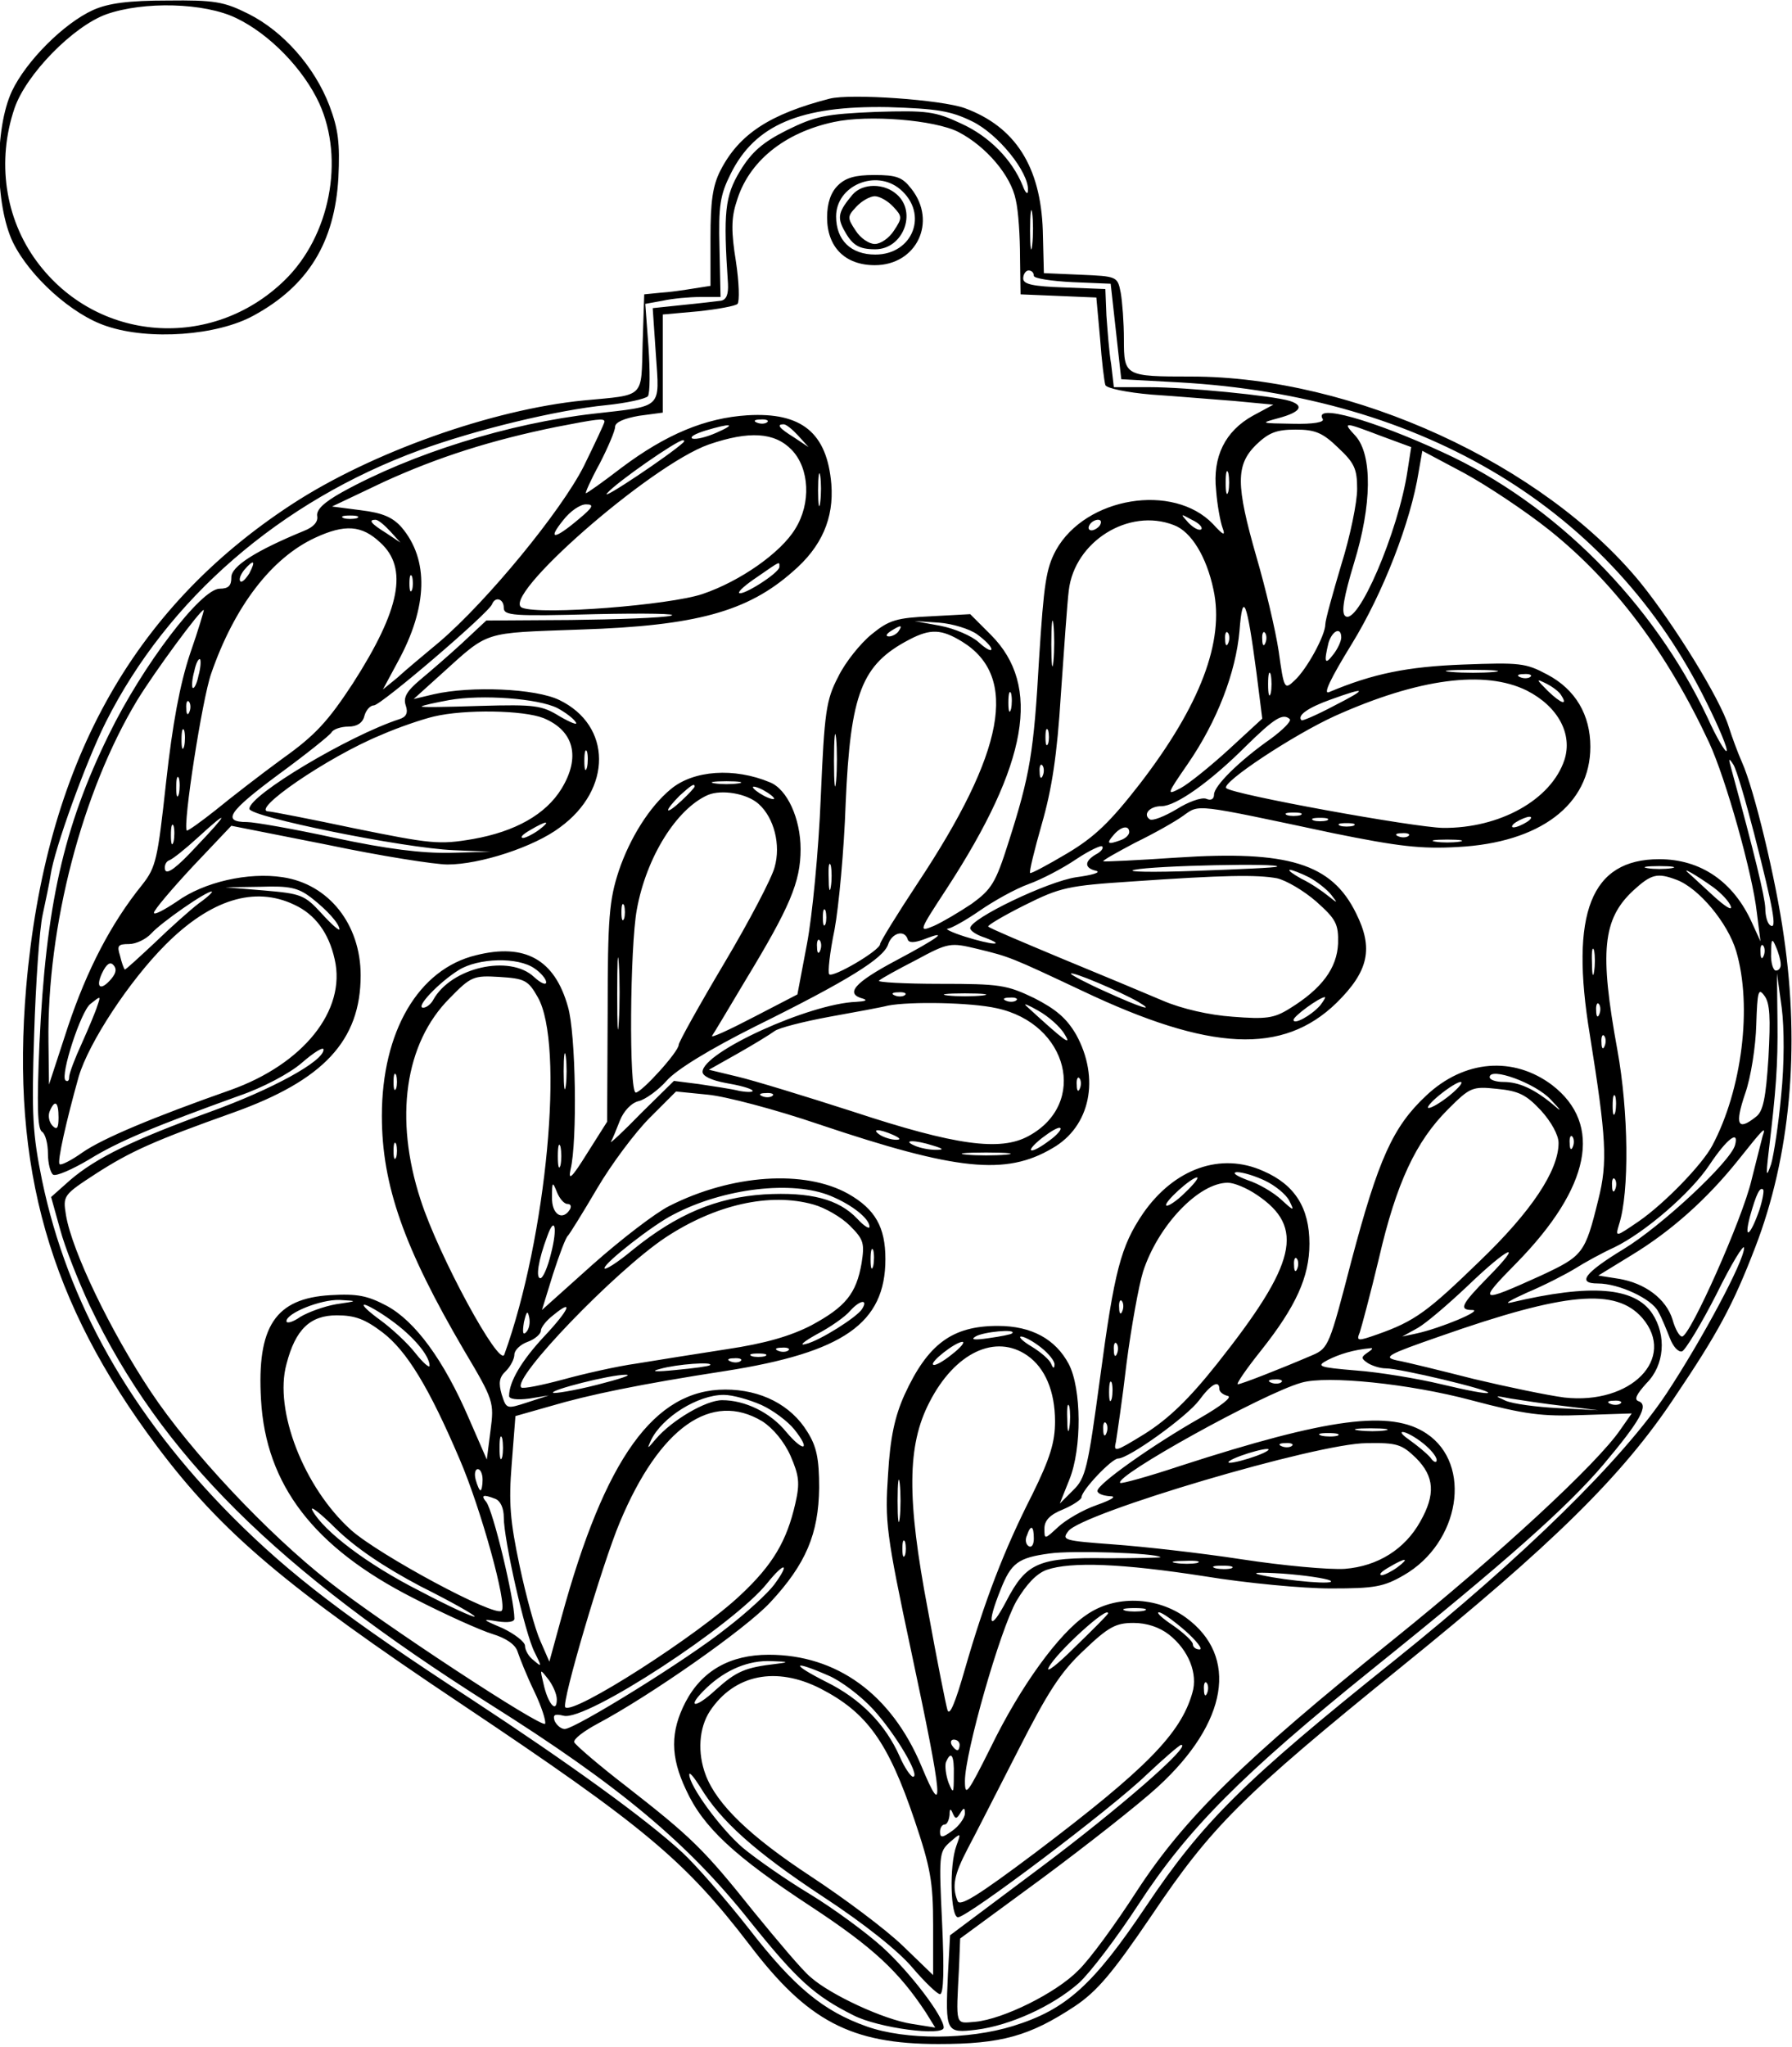 <?xml version="1.0" encoding="UTF-8" standalone="yes"?>
<svg version="1.0" xmlns="http://www.w3.org/2000/svg" width="3.514in" height="4.012in" viewBox="0 0 338 386" preserveAspectRatio="xMidYMid meet">
  <g transform="translate(0,386) scale(0.1,-0.1)" fill="#000000" stroke="none">
    <path d="M175 3841 c-55 -25 -126 -96 -153 -153 -33 -71 -32 -214 2 -285 32
-65 112 -137 177 -158 80 -27 208 -18 277 20 103 56 153 138 160 260 3 65 0
91 -17 136 -28 73 -87 140 -153 173 -46 23 -64 26 -152 25 -74 0 -112 -5 -141
-18z m270 -15 c63 -30 127 -96 157 -161 48 -106 20 -250 -65 -333 -137 -134
-355 -118 -468 35 -60 81 -76 189 -42 289 22 64 110 154 173 177 71 25 185 22
245 -7z"/>
    <path d="M1565 3674 c-113 -29 -171 -67 -206 -135 -15 -29 -19 -59 -19 -128
l0 -90 -32 -5 c-18 -3 -46 -7 -63 -8 l-30 -3 -3 -92 c-3 -105 6 -97 -111 -108
-173 -17 -401 -98 -551 -196 -303 -198 -465 -493 -501 -910 -29 -341 44 -595
246 -865 123 -164 244 -266 575 -487 344 -230 421 -294 543 -453 110 -145 192
-188 357 -188 119 0 172 15 257 71 42 28 71 62 145 171 113 168 170 225 470
468 287 232 419 362 516 508 83 123 111 175 153 284 66 171 85 375 54 587 -15
107 -56 277 -79 328 -8 18 -19 48 -25 67 -16 52 -103 193 -167 272 -183 223
-542 388 -847 388 -125 0 -127 1 -127 70 0 32 -3 71 -6 88 -6 31 -7 31 -76 34
l-69 3 -2 80 c-4 121 -52 196 -147 231 -44 16 -215 28 -255 18z m269 -43 c49
-24 107 -96 105 -130 0 -9 -5 -5 -10 9 -20 49 -63 93 -116 117 -49 23 -64 25
-161 22 -95 -4 -114 -8 -167 -34 -46 -23 -67 -41 -89 -77 -29 -48 -32 -78 -23
-213 1 -20 -3 -30 -13 -32 -8 -1 -41 -5 -72 -8 l-57 -6 6 -88 c7 -103 14 -96
-117 -111 -160 -18 -343 -75 -475 -148 -34 -19 -49 -33 -47 -45 2 -11 -7 -21
-25 -28 -90 -37 -138 -67 -137 -88 0 -15 -5 -21 -22 -21 -35 0 -145 -144 -209
-275 -86 -175 -119 -324 -131 -583 -5 -115 -4 -161 5 -166 6 -4 11 -22 11 -41
0 -19 5 -37 10 -40 6 -3 36 10 68 29 55 34 125 63 283 120 44 15 95 42 118 62
23 20 41 31 41 25 0 -22 -97 -75 -213 -117 -146 -53 -216 -87 -265 -129 l-36
-32 17 -61 c9 -34 35 -99 56 -144 134 -281 351 -496 756 -752 243 -153 372
-261 489 -408 89 -111 122 -141 196 -178 47 -24 170 -40 170 -23 0 21 -64 105
-116 152 -30 27 -91 72 -137 100 -45 27 -102 67 -126 87 -43 37 -101 117 -101
138 0 6 9 -5 21 -24 38 -63 102 -121 231 -206 78 -51 143 -103 169 -134 23
-27 47 -50 52 -50 7 0 8 47 4 134 -6 127 -6 134 14 152 22 19 22 19 13 -6 -14
-38 -11 -135 3 -135 18 0 290 205 356 269 33 31 62 56 65 56 21 0 -118 -121
-265 -231 l-171 -128 -4 -73 c-5 -110 -4 -112 54 -105 63 8 143 44 193 88 21
19 72 86 113 149 92 141 194 244 441 443 255 205 368 306 436 386 69 82 86
112 66 119 -9 3 -4 13 15 34 34 34 38 90 11 131 -33 50 -115 57 -267 21 -14
-3 0 5 31 19 31 13 72 34 90 45 19 12 52 30 74 40 58 28 145 103 180 156 32
48 56 67 48 37 -8 -31 -139 -153 -210 -196 -74 -45 -89 -65 -49 -65 40 0 102
-29 114 -53 7 -12 16 -35 22 -50 6 -16 16 -27 23 -25 6 2 36 51 65 108 28 57
52 96 52 87 0 -25 -80 -174 -146 -274 -83 -125 -271 -309 -514 -504 -284 -227
-362 -305 -468 -463 -100 -149 -151 -195 -251 -226 -84 -26 -202 -27 -276 -1
-82 29 -137 74 -223 185 -44 56 -100 120 -125 143 -68 63 -215 169 -398 289
-235 153 -341 234 -450 343 -193 194 -312 405 -360 635 -18 88 -20 123 -15
276 3 96 10 198 16 225 6 28 13 61 15 75 7 49 66 212 104 288 117 233 330 417
592 513 107 39 260 76 352 85 39 4 75 12 79 17 4 6 4 48 1 93 l-6 81 33 6 c18
4 50 7 71 7 l38 0 -2 93 c-2 79 1 99 21 139 46 93 132 129 297 126 93 -3 118
-7 159 -27z m-26 -20 c52 -27 99 -82 108 -128 5 -21 8 -69 8 -108 l1 -70 72
-3 71 -3 7 -77 c3 -42 8 -82 10 -88 2 -6 40 -14 87 -18 45 -3 116 -9 156 -12
l74 -7 -39 -21 c-52 -29 -76 -77 -69 -141 2 -27 8 -59 12 -70 6 -16 2 -15 -18
7 -75 78 -240 51 -296 -49 -19 -35 -23 -64 -32 -204 -10 -178 -17 -220 -58
-348 -24 -76 -32 -88 -69 -115 -24 -16 -56 -35 -72 -42 -29 -12 -28 -10 25 71
153 235 179 382 83 478 l-39 39 -74 -4 c-65 -3 -79 -7 -112 -34 -21 -17 -50
-53 -63 -80 -23 -44 -26 -66 -33 -229 -4 -99 -16 -223 -26 -275 l-18 -95 -83
-43 c-46 -24 -81 -40 -78 -35 3 4 31 51 62 103 85 140 105 187 105 249 0 57
-25 113 -58 126 -67 28 -144 23 -187 -13 -40 -33 -77 -92 -98 -154 -18 -55
-21 -88 -21 -268 l-1 -205 -38 -60 c-28 -45 -36 -53 -31 -30 13 53 10 257 -5
307 -25 89 -81 120 -173 97 -109 -26 -178 -144 -178 -303 0 -131 42 -249 155
-442 56 -94 57 -98 50 -151 l-7 -55 -34 78 c-47 109 -101 183 -155 212 -36 19
-55 23 -106 20 -104 -6 -139 -59 -131 -197 9 -161 100 -279 287 -374 60 -31
127 -61 150 -68 26 -8 43 -20 47 -33 4 -12 17 -45 31 -74 14 -29 23 -57 21
-62 -3 -11 -311 191 -408 268 -115 90 -261 245 -336 358 -76 114 -149 266
-160 333 -6 37 -5 38 58 79 64 41 108 61 257 114 171 61 241 136 241 259 0 96
-60 172 -147 185 -65 10 -149 -9 -200 -46 -24 -16 -43 -26 -43 -21 0 5 33 44
73 87 l73 77 182 -36 c100 -21 202 -37 226 -37 61 0 163 33 212 70 99 72 98
192 -1 240 -45 22 -167 27 -237 11 l-38 -9 51 46 c93 84 77 78 264 85 218 7
315 34 400 109 55 47 78 101 73 165 -8 97 -56 136 -158 130 -80 -5 -154 -36
-238 -99 -35 -27 -65 -48 -67 -48 -2 0 9 25 26 56 16 31 29 62 29 69 0 9 17
16 45 21 l45 6 0 93 0 92 67 6 c37 4 70 10 74 14 4 5 3 40 -3 80 -9 55 -9 82
1 112 22 76 90 131 184 151 65 14 190 4 235 -19z m139 -213 c-2 -18 -4 -6 -4
27 0 33 2 48 4 33 2 -15 2 -42 0 -60z m3 -58 c0 -5 33 -10 73 -12 l72 -3 10
-90 10 -90 110 -6 c462 -26 815 -240 994 -603 24 -48 41 -89 38 -92 -2 -3 -19
25 -36 63 -102 216 -287 403 -499 500 -132 61 -245 93 -227 63 4 -6 -17 -10
-57 -9 -61 1 -62 1 -25 11 40 11 48 23 20 32 -32 10 -196 26 -265 26 l-67 0
-5 43 c-4 23 -7 65 -9 92 l-2 50 -77 3 c-60 2 -78 6 -78 17 0 8 5 15 10 15 6
0 10 -4 10 -10z m-810 -275 c0 -3 -18 -41 -39 -84 -43 -85 -182 -254 -272
-331 -30 -25 -66 -55 -80 -68 l-27 -22 28 52 c57 104 59 193 7 254 -17 19 -36
27 -77 32 l-54 7 99 47 c101 46 201 78 324 103 77 15 91 17 91 10z m307 -1
c-3 -3 -12 -4 -19 -1 -8 3 -5 6 6 6 11 1 17 -2 13 -5z m-96 -20 c-18 -8 -38
-13 -45 -11 -6 3 5 9 24 15 50 15 60 13 21 -4z m155 -6 l19 -21 -27 18 c-29
18 -34 25 -20 25 5 0 17 -10 28 -22z m1099 0 l57 -21 -7 -45 c-17 -114 -95
-296 -118 -273 -7 7 -2 36 17 99 34 110 35 204 3 240 -25 27 -23 27 48 0z
m-81 -22 c31 -29 36 -40 36 -78 0 -25 -13 -89 -30 -143 -16 -54 -30 -104 -30
-112 0 -21 -35 -85 -58 -106 -19 -18 -20 -17 -30 55 -6 40 -25 120 -42 178
-39 136 -39 173 -1 211 24 23 38 29 75 29 37 0 51 -6 80 -34z m-1031 -4 c34
-35 37 -101 7 -149 -27 -45 -104 -99 -175 -123 -62 -21 -304 -40 -340 -26 -46
17 241 269 352 308 76 26 124 23 156 -10z m-204 14 c-23 -22 -159 -113 -144
-96 18 21 132 100 143 100 3 0 3 -2 1 -4z m1633 -165 c124 -99 223 -232 302
-401 32 -69 82 -248 90 -320 l7 -55 -16 35 c-35 78 -97 120 -175 120 -129 0
-169 -101 -131 -331 31 -194 34 -240 16 -311 -25 -102 -29 -106 -108 -143
-117 -53 -121 -52 -46 24 139 142 163 261 67 335 -73 55 -166 48 -238 -20 -63
-59 -90 -120 -141 -312 -41 -158 -43 -164 -73 -177 -63 -27 -135 -55 -141 -55
-4 0 16 29 44 64 65 82 91 138 91 201 0 67 -27 111 -87 137 -80 36 -168 5
-227 -80 -42 -62 -54 -108 -81 -310 -23 -170 -27 -189 -51 -212 l-25 -25 18
45 c24 59 23 172 -1 218 -25 47 -70 72 -134 72 -86 0 -132 -34 -176 -130 -18
-40 -27 -80 -31 -150 -6 -89 -4 -110 44 -335 60 -281 63 -321 19 -215 -57 136
-160 210 -288 210 -73 0 -126 -30 -157 -89 -29 -56 -29 -103 1 -166 32 -70 91
-125 236 -220 117 -77 165 -122 216 -199 l18 -29 -44 7 c-53 8 -154 55 -191
88 -15 12 -62 68 -107 123 -95 119 -118 141 -241 237 -52 40 -96 78 -98 83 -2
6 18 21 44 35 98 52 280 179 326 229 67 72 91 129 92 216 0 55 -5 78 -22 105
-31 51 -88 80 -155 80 -134 0 -227 -129 -309 -429 l-23 -84 -17 39 c-10 22
-27 85 -39 141 -18 85 -21 119 -15 193 l7 90 67 19 c71 21 167 41 329 66 223
35 302 90 302 211 0 60 -19 94 -70 123 -82 46 -220 37 -338 -23 -26 -13 -91
-63 -144 -110 l-96 -86 21 68 c12 37 24 69 28 72 3 3 28 43 55 89 27 46 72
106 99 133 l50 50 60 -6 c33 -3 128 -28 210 -56 259 -87 352 -97 440 -45 72
41 90 132 45 214 -18 31 -38 48 -79 69 -52 25 -65 27 -178 27 -67 0 -119 3
-115 6 4 4 35 21 70 39 61 33 65 33 115 21 62 -15 64 -16 198 -79 242 -115
379 -121 480 -23 61 60 70 103 37 169 -46 94 -128 119 -338 105 -74 -5 -137
-8 -139 -7 -1 2 26 17 60 35 35 17 76 40 91 51 31 22 19 23 283 -33 123 -25
166 -30 235 -26 155 8 250 80 250 189 0 60 -28 108 -81 136 -41 22 -52 23
-159 19 -105 -4 -170 -17 -253 -52 -12 -5 3 26 43 91 59 96 111 230 126 324
l7 40 79 -42 c44 -24 116 -72 160 -107z m-1375 52 c-2 -16 -4 -5 -4 22 0 28 2
40 4 28 2 -13 2 -35 0 -50z m770 20 c-3 -10 -5 -2 -5 17 0 19 2 27 5 18 2 -10
2 -26 0 -35z m-1227 -53 c-45 -38 -58 -38 -28 -1 13 17 32 30 43 30 16 0 14
-5 -15 -29z m-417 3 c-7 -2 -19 -2 -25 0 -7 3 -2 5 12 5 14 0 19 -2 13 -5z
m1593 -21 c-4 -3 -14 2 -24 12 -16 18 -16 18 6 6 13 -6 21 -14 18 -18z m-1530
-4 l19 -21 -27 18 c-29 18 -34 25 -20 25 5 0 17 -10 28 -22z m1339 12 c-3 -5
-11 -10 -16 -10 -6 0 -7 5 -4 10 3 6 11 10 16 10 6 0 7 -4 4 -10z m139 0 c33
-12 62 -60 75 -122 21 -97 -25 -218 -139 -366 -56 -72 -85 -100 -137 -131 -37
-22 -69 -39 -70 -37 -2 2 8 43 22 92 19 66 29 130 36 244 6 85 12 174 15 197
11 92 113 156 198 123z m-1497 -33 c53 -48 38 -126 -52 -266 -46 -70 -70 -97
-132 -141 -41 -30 -98 -74 -126 -97 -29 -23 -53 -40 -55 -39 -8 9 29 248 46
296 44 127 114 218 196 256 56 26 88 24 123 -9z m-247 -58 c-7 -11 -14 -18
-17 -15 -3 3 0 12 7 21 18 21 23 19 10 -6z m1000 12 c0 -11 -69 -55 -76 -49
-2 3 13 16 34 30 45 31 42 30 42 19z m-693 -43 c-3 -7 -5 -2 -5 12 0 14 2 19
5 13 2 -7 2 -19 0 -25z m173 -34 c0 -15 18 -16 173 -12 94 2 159 1 142 -3 -16
-4 -102 -7 -189 -8 l-159 -1 -46 -43 c-25 -23 -61 -54 -79 -69 -25 -21 -32
-33 -27 -48 5 -14 1 -22 -12 -26 -95 -31 -283 -143 -283 -169 0 -15 290 -74
385 -78 l70 -3 -76 -2 c-53 -1 -119 7 -217 28 -78 17 -153 30 -166 30 -49 0
-35 20 58 89 52 38 97 74 101 80 3 6 18 11 32 11 16 0 27 7 30 20 3 11 11 20
18 20 13 0 218 175 223 191 6 15 22 10 22 -7z m1420 -122 l11 -87 -63 -58
c-35 -32 -76 -65 -91 -73 -27 -14 -27 -13 13 45 56 81 91 173 98 251 6 78 14
58 32 -78z m-2012 35 c-19 -57 -33 -132 -45 -241 -16 -146 -19 -161 -45 -194
-59 -73 -104 -160 -140 -267 l-36 -110 -1 80 c-3 219 64 473 167 644 33 54
119 171 126 171 1 0 -10 -37 -26 -83z m1629 -14 c-2 -21 -4 -6 -4 32 0 39 2
55 4 38 2 -18 2 -50 0 -70z m-144 51 c15 -11 27 -23 27 -28 0 -5 -11 1 -24 13
-13 12 -46 26 -72 31 l-49 9 46 -3 c26 -2 58 -12 72 -22z m-148 6 c-3 -5 -12
-10 -18 -10 -7 0 -6 4 3 10 19 12 23 12 15 0z m120 -20 c107 -66 80 -208 -84
-455 -39 -59 -71 -111 -71 -115 0 -12 -89 -64 -96 -57 -3 3 1 41 10 84 8 43
18 150 21 238 9 208 30 262 120 309 40 21 61 20 100 -4z m502 -2 c-3 -8 -6 -5
-6 6 -1 11 2 17 5 13 3 -3 4 -12 1 -19z m70 0 c-3 -8 -6 -5 -6 6 -1 11 2 17 5
13 3 -3 4 -12 1 -19z m143 10 c0 -7 -7 -22 -15 -32 -16 -21 -18 -15 -9 22 7
23 24 31 24 10z m-2156 -72 c-3 -15 -8 -25 -11 -23 -2 3 -1 17 3 31 3 15 8 25
11 23 2 -3 1 -17 -3 -31z m2023 -33 c-3 -10 -5 -2 -5 17 0 19 2 27 5 18 2 -10
2 -26 0 -35z m421 40 c-21 -2 -57 -2 -80 0 -24 2 -7 4 37 4 44 0 63 -2 43 -4z
m69 -9 c-3 -3 -12 -4 -19 -1 -8 3 -5 6 6 6 11 1 17 -2 13 -5z m-7 -26 c59 -30
87 -82 71 -131 -25 -75 -122 -129 -229 -128 -55 1 -397 63 -409 75 -10 10 126
100 205 136 158 71 283 87 362 48z m65 -9 c13 -20 0 -16 -25 8 -23 23 -23 24
-3 14 12 -6 25 -16 28 -22z m-1038 -26 c-3 -10 -5 -4 -5 12 0 17 2 24 5 18 2
-7 2 -21 0 -30z m609 6 c-32 -17 -60 -29 -61 -27 -9 9 13 24 55 39 69 25 71
21 6 -12z m-1465 -4 c15 -8 31 -20 35 -27 4 -6 -9 -1 -30 11 -34 21 -46 23
-151 20 -62 -2 -112 -3 -110 -1 2 2 25 7 52 12 62 11 168 3 204 -15z m-694 -7
c-3 -8 -6 -5 -6 6 -1 11 2 17 5 13 3 -3 4 -12 1 -19z m668 -12 c58 -24 70 -74
34 -133 -30 -49 -88 -81 -167 -95 -64 -11 -80 -9 -223 20 -85 18 -158 32 -162
32 -39 0 111 103 211 144 34 15 79 30 100 35 59 14 169 12 207 -3z m1408 -2
c3 -4 -13 -20 -36 -37 -60 -42 -107 -89 -107 -105 0 -9 -6 -12 -15 -8 -9 3
-34 -6 -56 -20 -22 -13 -44 -22 -50 -19 -14 9 -1 25 22 25 27 0 92 46 159 113
54 53 70 63 83 51z m-856 -116 c-2 -24 -4 -7 -4 37 0 44 2 63 4 43 2 -21 2
-57 0 -80z m-1230 65 c-3 -10 -5 -4 -5 12 0 17 2 24 5 18 2 -7 2 -21 0 -30z
m1630 5 c-3 -7 -5 -2 -5 12 0 14 2 19 5 13 2 -7 2 -19 0 -25z m-870 -45 c-3
-10 -5 -4 -5 12 0 17 2 24 5 18 2 -7 2 -21 0 -30z m2202 -125 c37 -144 43
-181 31 -173 -6 3 -10 18 -10 33 -1 22 -20 101 -64 262 -6 21 -5 22 4 8 6 -10
23 -68 39 -130z m-1342 110 c-3 -8 -6 -5 -6 6 -1 11 2 17 5 13 3 -3 4 -12 1
-19z m-1630 -35 c-3 -10 -5 -4 -5 12 0 17 2 24 5 18 2 -7 2 -21 0 -30z m1056
20 c-13 -2 -33 -2 -45 0 -13 2 -3 4 22 4 25 0 35 -2 23 -4z m-83 -6 c0 -2 -11
-14 -25 -27 -14 -13 -25 -21 -25 -17 0 3 10 15 22 27 21 19 28 24 28 17z m150
-23 c0 -2 -9 0 -20 6 -11 6 -20 13 -20 16 0 2 9 0 20 -6 11 -6 20 -13 20 -16z
m-29 -10 c29 -26 42 -77 30 -119 -5 -20 -48 -102 -95 -181 -47 -79 -86 -149
-86 -154 0 -13 -70 -90 -81 -90 -13 0 -11 275 2 345 18 99 75 190 134 216 26
11 74 3 96 -17z m1022 -21 c-7 -2 -19 -2 -25 0 -7 3 -2 5 12 5 14 0 19 -2 13
-5z m-2084 -60 c-36 -39 -55 -53 -58 -43 -2 8 2 16 8 18 6 2 30 21 54 43 60
55 59 48 -4 -18z m2134 50 c-7 -2 -19 -2 -25 0 -7 3 -2 5 12 5 14 0 19 -2 13
-5z m377 -3 c-8 -5 -19 -10 -25 -10 -5 0 -3 5 5 10 8 5 20 10 25 10 6 0 3 -5
-5 -10z m-2553 -37 c-3 -10 -5 -4 -5 12 0 17 2 24 5 18 2 -7 2 -21 0 -30z
m689 22 c-11 -8 -25 -15 -30 -15 -6 1 0 7 14 15 32 19 40 18 16 0z m1537 8
c-7 -2 -19 -2 -25 0 -7 3 -2 5 12 5 14 0 19 -2 13 -5z m-423 -12 c0 -5 -7 -12
-16 -15 -24 -9 -28 -7 -14 9 14 17 30 20 30 6z m527 -7 c-3 -3 -12 -4 -19 -1
-8 3 -5 6 6 6 11 1 17 -2 13 -5z m96 -11 c-13 -2 -33 -2 -45 0 -13 2 -3 4 22
4 25 0 35 -2 23 -4z m-686 -24 c-22 -13 -22 -26 1 -31 9 -3 -8 -8 -38 -12 -54
-8 -200 -78 -200 -96 0 -5 12 -13 28 -18 42 -16 13 -14 -38 2 -25 8 -39 15
-32 15 7 1 34 16 60 34 26 18 67 41 92 50 25 9 65 30 90 47 24 16 47 27 49 24
3 -3 -2 -10 -12 -15z m-500 -61 c-2 -13 -4 -5 -4 17 -1 22 1 32 4 23 2 -10 2
-28 0 -40z m842 38 c-2 -2 -71 -5 -154 -8 -82 -3 -134 -2 -115 2 36 8 277 13
269 6z m744 -3 c-13 -2 -33 -2 -45 0 -13 2 -3 4 22 4 25 0 35 -2 23 -4z m-684
-17 c15 -8 34 -23 42 -33 13 -17 13 -17 -6 -2 -11 9 -33 24 -50 32 -16 9 -26
16 -22 17 4 0 20 -6 36 -14z m763 -19 c15 -11 30 -27 33 -36 3 -9 -11 0 -32
19 -21 19 -42 39 -48 44 -15 13 15 -4 47 -27z m-823 17 c17 -4 50 -23 74 -44
37 -33 42 -42 41 -79 -2 -46 -30 -85 -92 -123 -29 -18 -44 -20 -107 -15 -44 3
-96 15 -131 30 -33 14 -119 50 -192 80 -74 31 -136 57 -138 60 -2 2 28 20 68
40 68 34 82 37 203 45 173 12 236 13 274 6z m754 -3 c42 -16 96 -81 112 -134
31 -104 11 -262 -45 -367 -19 -36 -91 -110 -139 -143 -44 -30 -44 -30 -37 -6
20 61 18 214 -3 329 -34 186 -28 247 30 301 34 31 45 34 82 20z m-2577 -33
c32 -25 53 -49 54 -60 0 -4 -15 9 -34 30 -32 35 -39 37 -108 43 l-73 6 66 1
c55 2 71 -2 95 -20z m-211 -11 c-16 -12 -54 -46 -84 -75 -30 -28 -55 -51 -56
-50 -2 2 -6 13 -9 26 -6 19 -4 22 17 22 13 0 32 9 42 20 19 21 104 80 114 79
3 0 -7 -10 -24 -22z m180 -3 c39 -18 65 -53 76 -103 22 -96 -59 -197 -196
-246 -145 -51 -241 -91 -280 -118 -21 -15 -41 -25 -43 -22 -5 4 13 83 36 165
19 64 95 180 164 249 85 85 168 111 243 75z m622 -26 c-3 -7 -5 -2 -5 12 0 14
2 19 5 13 2 -7 2 -19 0 -25z m380 -10 c-3 -7 -5 -2 -5 12 0 14 2 19 5 13 2 -7
2 -19 0 -25z m155 -29 c2 -7 12 -7 31 0 49 19 28 3 -53 -40 -79 -42 -97 -63
-62 -72 9 -3 4 -5 -13 -6 -88 -3 -290 -95 -290 -132 0 -8 17 -16 44 -21 24 -4
47 -10 50 -14 3 -3 -7 -4 -24 -1 -16 4 -51 9 -77 13 l-47 6 -62 -61 c-33 -34
-59 -58 -57 -54 3 5 10 22 17 40 7 18 22 34 36 37 12 3 36 20 52 38 18 21 82
60 168 103 176 87 241 128 250 154 7 22 31 29 37 10z m-545 -156 c-2 -32 -3
-8 -3 52 0 61 1 87 3 58 2 -29 2 -78 0 -110z m380 135 c-3 -8 -6 -5 -6 6 -1
11 2 17 5 13 3 -3 4 -12 1 -19z m1812 -25 c1 -7 -3 -13 -9 -13 -5 0 -10 15 -9
33 0 27 2 29 9 12 5 -11 9 -26 9 -32z m-352 -15 c-2 -13 -4 -5 -4 17 -1 22 1
32 4 23 2 -10 2 -28 0 -40z m320 30 c-3 -8 -6 -5 -6 6 -1 11 2 17 5 13 3 -3 4
-12 1 -19z m-3117 -43 c-20 -24 -31 -18 -18 10 8 17 15 22 21 16 7 -7 6 -15
-3 -26z m798 19 c12 -8 22 -20 22 -26 0 -6 -10 -2 -23 10 -46 43 -156 18 -190
-43 -4 -8 -13 -15 -19 -15 -16 0 30 48 67 71 37 23 112 25 143 3z m1139 -63
c34 -20 5 -11 -61 19 -36 16 -66 32 -66 34 0 6 94 -34 127 -53z m-1133 9 c51
-88 17 -453 -63 -674 -9 -25 -124 186 -158 292 -50 153 -30 295 55 380 40 41
45 43 94 40 47 -3 54 -6 72 -38z m2346 -185 c-5 -55 -14 -113 -19 -130 -9 -26
-10 -23 -5 20 14 117 18 165 17 250 l-1 90 9 -65 c5 -38 5 -107 -1 -165z m-24
71 c-5 -77 -10 -102 -24 -112 -34 -27 -40 -15 -20 44 11 31 20 90 21 130 2 63
4 70 15 55 11 -14 12 -42 8 -117z m-1629 118 c-3 -3 -12 -4 -19 -1 -8 3 -5 6
6 6 11 1 17 -2 13 -5z m146 -1 c-18 -2 -48 -2 -65 0 -18 2 -4 4 32 4 36 0 50
-2 33 -4z m-1670 -20 c-3 -10 -16 -41 -29 -70 -13 -28 -24 -57 -24 -64 0 -7
-3 -9 -7 -6 -10 10 29 130 47 144 20 16 20 16 13 -4z m1734 11 c-3 -3 -12 -4
-19 -1 -8 3 -5 6 6 6 11 1 17 -2 13 -5z m573 -10 c-17 -19 -50 -37 -50 -27 0
7 48 42 59 43 2 0 -2 -7 -9 -16z m-610 -5 c135 -29 173 -180 60 -241 -53 -29
-137 -18 -331 46 -90 29 -188 59 -218 66 l-54 13 55 31 c30 17 61 36 69 42 8
6 55 18 104 27 50 9 99 18 110 21 42 8 156 6 205 -5z m128 -49 c15 -24 0 -13
-73 54 -5 5 5 1 24 -10 18 -10 41 -30 49 -44z m1009 38 c-3 -8 -6 -5 -6 6 -1
11 2 17 5 13 3 -3 4 -12 1 -19z m10 -60 c-3 -8 -6 -5 -6 6 -1 11 2 17 5 13 3
-3 4 -12 1 -19z m-1960 -75 c-2 -16 -4 -3 -4 27 0 30 2 43 4 28 2 -16 2 -40 0
-55z m-320 -5 c-3 -7 -5 -2 -5 12 0 14 2 19 5 13 2 -7 2 -19 0 -25z m2178 -21
c21 -22 22 -25 5 -10 -36 30 -65 43 -94 43 -14 0 -26 4 -26 9 0 20 86 -11 115
-42z m-888 21 c-3 -8 -6 -5 -6 6 -1 11 2 17 5 13 3 -3 4 -12 1 -19z m698 -13
c-16 -13 -34 -24 -40 -24 -5 0 4 11 20 24 17 14 35 25 40 25 6 0 -3 -11 -20
-25z m172 -29 c19 -21 33 -46 33 -61 0 -52 -51 -129 -149 -223 -98 -95 -122
-113 -193 -138 -37 -13 -40 -13 -33 4 3 9 20 72 36 139 33 143 70 221 130 281
42 42 46 44 93 39 41 -4 55 -11 83 -41z m-1450 28 c-3 -3 -12 -4 -19 -1 -8 3
-5 6 6 6 11 1 17 -2 13 -5z m1590 -31 c-3 -10 -5 -4 -5 12 0 17 2 24 5 18 2
-7 2 -21 0 -30z m-2937 -10 c0 -20 -3 -24 -11 -16 -7 7 -9 19 -6 27 10 24 17
19 17 -11z m1870 -43 c-37 -28 -50 -24 -15 4 17 13 32 22 35 19 3 -2 -6 -13
-20 -23z m-295 10 c13 -6 15 -9 5 -9 -8 0 -22 4 -30 9 -18 12 -2 12 25 0z
m1640 -2 c-2 -7 -11 -44 -21 -83 -17 -73 -116 -295 -131 -295 -5 0 -13 14 -18
32 -12 39 -52 69 -102 77 l-38 6 62 38 c76 46 144 107 203 181 47 59 52 64 45
44z m-358 -20 c-3 -8 -6 -5 -6 6 -1 11 2 17 5 13 3 -3 4 -12 1 -19z m-2220
-20 c-3 -7 -5 -2 -5 12 0 14 2 19 5 13 2 -7 2 -19 0 -25z m310 -15 c-3 -10 -5
-2 -5 17 0 19 2 27 5 18 2 -10 2 -26 0 -35z m703 37 c20 -6 21 -8 5 -8 -11 0
-29 3 -40 8 -25 11 1 11 35 0z m138 -17 c-21 -2 -55 -2 -75 0 -21 2 -4 4 37 4
41 0 58 -2 38 -4z m488 -49 c19 -9 40 -26 46 -38 10 -20 9 -20 -15 2 -14 13
-42 30 -64 37 -21 8 -30 14 -20 15 11 0 34 -7 53 -16z m-151 -23 c-16 -16 -32
-26 -35 -24 -6 5 47 53 58 53 4 0 -6 -13 -23 -29z m812 7 c-3 -8 -6 -5 -6 6
-1 11 2 17 5 13 3 -3 4 -12 1 -19z m-1977 -28 c6 0 8 -4 5 -10 -14 -23 -35
-10 -34 23 0 29 1 30 9 10 5 -13 14 -23 20 -23z m1301 17 c91 -61 75 -129 -75
-318 -54 -68 -92 -104 -136 -132 -57 -35 -60 -36 -55 -15 2 13 12 79 20 148 9
69 23 146 31 172 28 87 105 168 160 168 12 0 36 -10 55 -23z m-804 -2 c41 -17
73 -43 73 -58 0 -5 -10 1 -23 15 -35 37 -88 51 -176 46 -90 -6 -164 -37 -247
-104 -30 -25 -54 -40 -54 -35 0 10 92 82 130 101 95 50 225 65 297 35z m1752
-26 c-17 -49 -30 -59 -18 -13 12 43 19 57 25 51 2 -2 -1 -19 -7 -38z m-1785
10 c22 -6 53 -24 69 -40 26 -26 28 -33 22 -71 -10 -57 -30 -82 -95 -117 -39
-20 -86 -34 -160 -45 -58 -9 -134 -21 -170 -27 -36 -5 -98 -19 -138 -30 -41
-11 -76 -18 -79 -15 -18 17 177 219 271 282 95 63 198 86 280 63z m-495 -93
c-6 -25 -15 -46 -20 -46 -9 0 -4 34 13 79 14 40 20 17 7 -33z m608 -23 c-3
-10 -5 -4 -5 12 0 17 2 24 5 18 2 -7 2 -21 0 -30z m1160 -21 c-51 -52 -56 -62
-29 -62 19 -1 -60 -34 -105 -44 l-28 -6 29 16 c16 9 58 45 95 80 77 74 108 87
38 16z m-360 16 c-3 -8 -6 -5 -6 6 -1 11 2 17 5 13 3 -3 4 -12 1 -19z m651
-93 c65 -76 -21 -164 -147 -150 -31 4 -108 20 -171 35 -63 16 -128 32 -145 35
-27 6 -18 11 80 45 239 84 333 92 383 35z m-2464 26 c-23 -4 -53 -15 -68 -24
-14 -10 -26 -13 -26 -8 0 15 64 41 100 40 35 -2 35 -2 -6 -8z m992 -9 c-9 -15
-80 -60 -106 -66 -14 -4 -5 4 20 18 25 13 54 33 64 45 18 20 34 22 22 3z m491
-4 c-3 -8 -6 -5 -6 6 -1 11 2 17 5 13 3 -3 4 -12 1 -19z m-1380 -17 c42 -30
73 -67 73 -86 0 -5 -12 5 -27 24 -14 18 -44 46 -66 62 -22 16 -36 29 -30 29 5
0 28 -13 50 -29z m289 -31 c-42 -45 -66 -85 -66 -112 0 -6 15 -8 38 -5 l37 6
-40 -13 c-40 -13 -40 -13 -49 15 -6 21 -5 32 8 44 9 9 16 23 16 31 0 8 11 19
25 24 14 5 25 15 25 21 0 6 10 19 23 29 40 33 31 11 -17 -40z m-34 8 c-6 -6
-7 0 -4 19 5 21 7 23 10 9 2 -10 0 -22 -6 -28z m-271 0 c46 -35 88 -104 146
-240 40 -93 90 -274 79 -285 -12 -13 -231 105 -284 152 -89 80 -146 226 -122
313 17 66 45 92 95 92 34 0 53 -7 86 -32z m1188 -2 c-2 -2 -22 -6 -44 -9 -27
-4 -35 -3 -25 3 14 9 79 15 69 6z m55 -27 c14 -11 26 -26 25 -32 0 -8 -3 -7
-6 1 -3 8 -19 22 -37 33 -17 10 -26 19 -20 19 6 0 23 -9 38 -21z m-169 -13
c-16 -13 -32 -22 -35 -19 -6 5 41 42 55 43 6 0 -3 -11 -20 -24z m312 2 c-3 -8
-6 -5 -6 6 -1 11 2 17 5 13 3 -3 4 -12 1 -19z m-620 6 c-3 -3 -12 -4 -19 -1
-8 3 -5 6 6 6 11 1 17 -2 13 -5z m451 -10 c33 -23 52 -67 52 -124 0 -39 -9
-69 -43 -138 -54 -106 -90 -201 -127 -329 -18 -63 -29 -90 -33 -77 -3 10 -20
95 -37 189 -40 210 -39 310 3 391 48 94 125 130 185 88z m642 6 c-13 -9 -13
-11 0 -20 8 -5 23 -10 34 -10 27 0 198 -41 193 -46 -2 -3 -42 5 -88 16 -46 11
-119 23 -161 26 -72 6 -76 8 -53 20 22 11 48 19 80 22 6 1 3 -3 -5 -8z m-1137
-7 c-7 -2 -19 -2 -25 0 -7 3 -2 5 12 5 14 0 19 -2 13 -5z m-46 -9 c-3 -3 -12
-4 -19 -1 -8 3 -5 6 6 6 11 1 17 -2 13 -5z m-58 -8 c-2 -2 -31 -6 -64 -9 -39
-4 -50 -3 -30 2 31 9 102 14 94 7z m-213 -37 c-43 -11 -81 -17 -83 -15 -6 5
107 34 137 34 14 0 -11 -8 -54 -19z m971 -26 c-3 -10 -5 -4 -5 12 0 17 2 24 5
18 2 -7 2 -21 0 -30z m320 31 c-3 -3 -12 -4 -19 -1 -8 3 -5 6 6 6 11 1 17 -2
13 -5z m358 -34 c102 -27 134 -31 211 -28 l92 3 -21 -30 c-44 -65 -232 -238
-427 -395 -286 -230 -396 -338 -486 -476 -40 -62 -89 -129 -110 -149 -42 -43
-142 -92 -194 -97 -39 -3 -37 -11 -31 105 l2 52 154 113 c85 63 183 140 219
173 132 121 153 246 53 319 -55 40 -134 43 -188 5 -52 -35 -124 -134 -180
-249 -44 -88 -49 -95 -49 -64 0 53 66 284 97 339 19 32 38 52 57 59 46 16 143
12 298 -12 79 -13 186 -23 238 -23 83 0 100 3 138 25 106 61 130 209 43 267
-67 45 -184 30 -465 -61 -60 -20 -111 -34 -113 -32 -13 12 270 169 342 189 48
14 204 -2 320 -33z m-475 21 c0 -5 7 -11 16 -13 9 -2 -13 -19 -53 -42 -88 -50
-193 -124 -193 -137 0 -5 10 -9 23 -10 14 0 6 -6 -25 -17 -26 -9 -58 -28 -72
-41 -26 -24 -26 -24 -26 -3 0 15 10 26 35 36 19 8 35 19 35 23 0 13 57 73 69
73 20 0 130 79 153 110 22 30 38 39 38 21z m-864 -30 c22 -10 50 -31 62 -46
32 -40 18 -44 -15 -5 -30 37 -78 60 -121 60 -31 0 -95 -38 -125 -73 -17 -20
-17 -20 -9 -2 21 43 88 85 137 85 17 0 48 -9 71 -19z m1514 -2 l65 -8 -75 4
c-41 2 -86 8 -100 14 -22 10 -21 10 10 4 19 -3 64 -10 100 -14z m-933 -41 c-2
-13 -4 -5 -4 17 -1 22 1 32 4 23 2 -10 2 -28 0 -40z m1040 46 c-3 -3 -12 -4
-19 -1 -8 3 -5 6 6 6 11 1 17 -2 13 -5z m-1619 -34 c20 -13 41 -38 53 -65 16
-37 18 -51 9 -90 -16 -70 -42 -115 -103 -172 -80 -76 -316 -227 -331 -212 -8
7 70 271 103 349 75 179 173 248 269 190z m649 -22 c-3 -8 -6 -5 -6 6 -1 11 2
17 5 13 3 -3 4 -12 1 -19z m526 5 c-13 -2 -35 -2 -50 0 -16 2 -5 4 22 4 28 0
40 -2 28 -4z m-1666 -50 c-3 -10 -5 -2 -5 17 0 19 2 27 5 18 2 -10 2 -26 0
-35z m1576 40 c-7 -2 -21 -2 -30 0 -10 3 -4 5 12 5 17 0 24 -2 18 -5z m161
-14 c14 -11 26 -25 26 -32 0 -6 -6 -4 -12 5 -7 8 -24 22 -38 32 -13 9 -20 16
-14 16 6 0 23 -9 38 -21z m-247 -5 c-3 -3 -12 -4 -19 -1 -8 3 -5 6 6 6 11 1
17 -2 13 -5z m234 -23 c35 -35 37 -69 8 -120 -29 -52 -80 -84 -142 -89 -29 -2
-117 6 -195 18 -78 12 -186 24 -241 28 -94 7 -99 8 -86 25 25 34 470 166 563
166 57 1 66 -2 93 -28z m-301 4 c-19 -7 -42 -13 -50 -13 -8 0 1 6 20 13 19 7
42 13 50 13 8 0 -1 -6 -20 -13z m-1460 -45 c0 -11 -2 -20 -4 -20 -2 0 -6 9 -9
20 -3 11 -1 20 4 20 5 0 9 -9 9 -20z m787 -72 c-2 -18 -4 -4 -4 32 0 36 2 50
4 33 2 -18 2 -48 0 -65z m-763 36 c10 -4 16 -18 16 -35 0 -42 40 -219 58 -254
14 -28 14 -29 -1 -16 -10 7 -17 20 -17 28 0 7 -19 22 -42 33 -40 17 -40 18
-10 13 20 -3 32 -1 32 5 0 37 -40 203 -53 220 -11 13 -6 15 17 6z m-141 -165
c58 -29 104 -55 102 -57 -2 -2 -48 19 -103 48 -99 50 -182 113 -203 152 -6 11
14 -4 44 -34 37 -36 90 -72 160 -109z m1157 90 c0 -11 -4 -18 -10 -14 -5 3 -7
12 -3 20 7 21 13 19 13 -6z m-243 -31 c-3 -7 -5 -2 -5 12 0 14 2 19 5 13 2 -7
2 -19 0 -25z m482 -4 c2 -1 -43 -2 -100 -2 -130 2 -153 -8 -191 -81 -31 -59
-38 -46 -11 21 20 51 33 61 93 69 41 6 200 1 209 -7z m69 -11 c-10 -2 -28 -2
-40 0 -13 2 -5 4 17 4 22 1 32 -1 23 -4z m378 -8 c-11 -8 -25 -15 -30 -15 -6
1 0 7 14 15 32 19 40 18 16 0z m-1176 -33 c-12 -16 -52 -53 -90 -82 -75 -60
-286 -190 -305 -190 -7 0 -15 7 -19 15 -4 12 0 14 17 10 42 -11 322 172 384
250 33 41 44 39 13 -3z m863 31 c-7 -2 -21 -2 -30 0 -10 3 -4 5 12 5 17 0 24
-2 18 -5z m186 -23 c16 -9 -79 -1 -129 10 -23 5 -8 6 40 3 41 -3 81 -9 89 -13z
m-351 -57 c-10 -2 -26 -2 -35 0 -10 3 -2 5 17 5 19 0 27 -2 18 -5z m-68 -5 c0
-2 -28 -30 -62 -63 -33 -33 -56 -51 -50 -39 15 29 113 118 112 102z m146 -33
c21 -19 33 -34 27 -35 -7 0 -13 4 -13 10 0 5 -17 21 -37 35 -21 14 -33 25 -27
25 6 0 28 -16 50 -35z m-31 -7 c37 -29 55 -74 44 -110 -22 -77 -87 -143 -296
-301 -108 -81 -143 -103 -147 -91 -11 28 -6 50 19 98 14 26 56 109 95 185 56
110 80 148 124 189 47 45 61 52 94 52 25 0 49 -8 67 -22z m-740 -55 c-60 -7
-76 -14 -115 -49 -41 -38 -57 -34 -17 4 36 34 79 52 122 50 32 -1 34 -2 10 -5z
m97 -22 c24 -10 62 -39 85 -64 42 -46 90 -127 75 -127 -4 0 -16 17 -25 38 -27
61 -74 109 -139 141 -67 34 -65 42 4 12z m-512 -45 c0 -28 -17 -8 -25 29 -7
29 -7 29 8 10 9 -11 17 -29 17 -39z m498 20 c87 -45 127 -100 177 -248 30 -89
35 -116 35 -198 l0 -94 -57 55 c-32 31 -111 90 -175 132 -114 75 -176 135
-197 190 -16 42 -13 89 8 121 46 69 125 85 209 42z m729 -8 c-3 -8 -6 -5 -6 6
-1 11 2 17 5 13 3 -3 4 -12 1 -19z m-467 -98 c0 -5 -2 -10 -4 -10 -3 0 -8 5
-11 10 -3 6 -1 10 4 10 6 0 11 -4 11 -10z m-11 -57 c0 -35 -1 -36 -10 -14 -5
14 -7 31 -5 38 10 24 16 13 15 -24z m12 -72 c7 12 9 11 9 -1 -1 -8 -11 -23
-24 -32 -18 -13 -23 -14 -23 -2 0 8 4 14 9 14 4 0 8 8 9 18 0 12 2 13 6 3 5
-11 7 -11 14 0z"/>
    <path d="M1580 3510 c-13 -13 -20 -33 -20 -60 0 -56 34 -90 90 -90 79 0 118
82 69 144 -17 22 -28 26 -70 26 -36 0 -54 -5 -69 -20z m118 -7 c54 -46 24
-123 -47 -123 -46 0 -74 27 -74 72 0 58 75 90 121 51z"/>
    <path d="M1608 3493 c-26 -31 -29 -42 -17 -65 16 -30 28 -38 60 -38 52 0 79
69 41 103 -24 22 -65 22 -84 0z m77 -23 c17 -18 17 -21 1 -45 -9 -14 -25 -25
-36 -25 -11 0 -27 11 -36 25 -16 24 -16 27 1 45 10 11 26 20 35 20 9 0 25 -9
35 -20z"/>
  </g>
</svg>